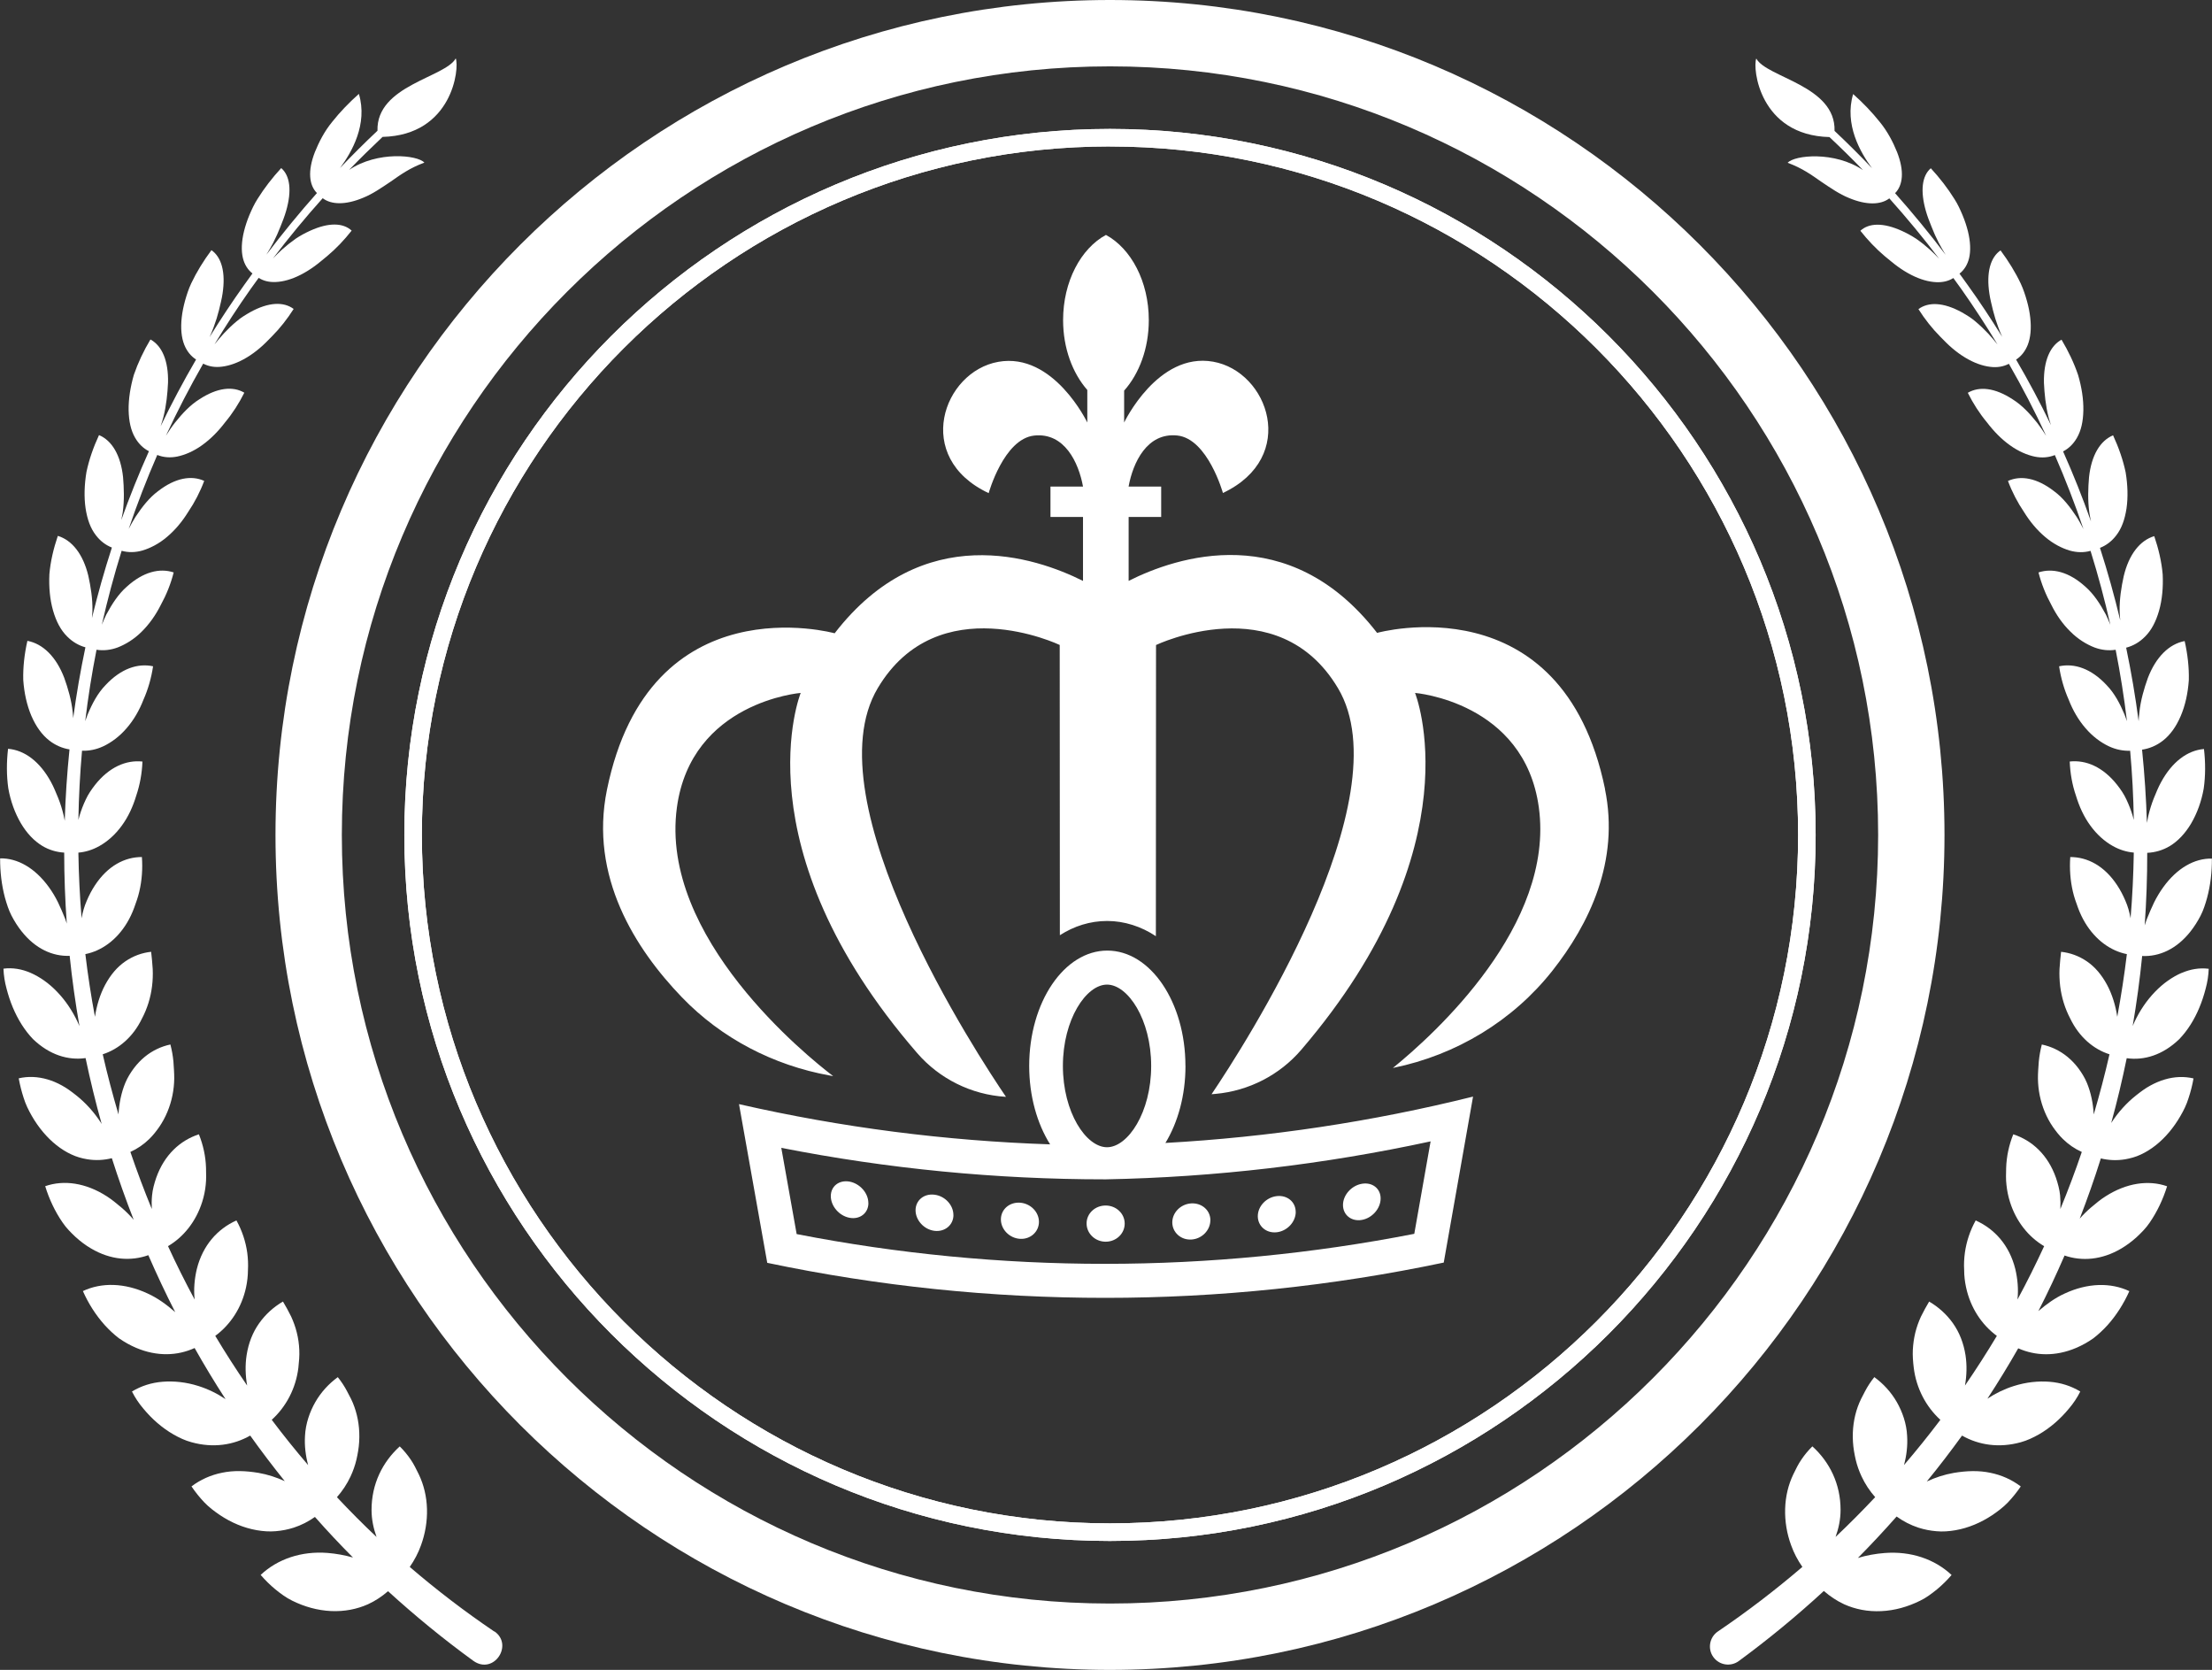 <?xml version="1.0" encoding="UTF-8"?><svg id="uuid-163a2e30-67a0-4bf5-b9a2-146fd7b17ba9" xmlns="http://www.w3.org/2000/svg" viewBox="0 0 437.76 330.4"><rect x="0" y="0" width="437.76" height="330.4" fill="#333333" stroke="none"/><defs><style>.uuid-c6ceeb31-7066-4126-847d-368671a3fd88{fill:#fff;}</style></defs><g id="uuid-8552f483-a4be-41d2-ac82-213643e1cf3f"><path class="uuid-c6ceeb31-7066-4126-847d-368671a3fd88" d="m171.86,238.04c0,1.97-1.67,3.29-3.72,2.91-2.05-.37-3.72-2.31-3.72-4.29,0-1.98,1.66-3.24,3.71-2.87,2.05.38,3.72,2.27,3.72,4.24Z"/><path class="uuid-c6ceeb31-7066-4126-847d-368671a3fd88" d="m188.69,240.39c0,1.97-1.68,3.39-3.75,3.14-2.07-.25-3.74-2.09-3.75-4.06,0-1.98,1.67-3.35,3.74-3.09,2.07.25,3.75,2.04,3.75,4.01Z"/><path class="uuid-c6ceeb31-7066-4126-847d-368671a3fd88" d="m205.61,241.75c0,1.97-1.69,3.5-3.76,3.36-2.08-.13-3.77-1.87-3.77-3.84,0-1.98,1.68-3.44,3.76-3.31,2.08.13,3.77,1.82,3.77,3.79Z"/><path class="uuid-c6ceeb31-7066-4126-847d-368671a3fd88" d="m222.58,242.1c0,1.97-1.68,3.59-3.77,3.58-2.09,0-3.78-1.64-3.77-3.62,0-1.97,1.68-3.54,3.77-3.54,2.08,0,3.77,1.59,3.77,3.57Z"/><path class="uuid-c6ceeb31-7066-4126-847d-368671a3fd88" d="m239.53,241.44c0,1.97-1.68,3.7-3.76,3.81-2.08.12-3.77-1.42-3.77-3.39,0-1.97,1.69-3.65,3.77-3.76,2.08-.11,3.77,1.37,3.77,3.34Z"/><path class="uuid-c6ceeb31-7066-4126-847d-368671a3fd88" d="m256.43,239.78c0,1.97-1.68,3.79-3.75,4.03-2.07.24-3.75-1.19-3.76-3.17,0-1.98,1.68-3.74,3.75-3.98,2.07-.24,3.75,1.14,3.75,3.12Z"/><path class="uuid-c6ceeb31-7066-4126-847d-368671a3fd88" d="m273.23,237.12c0,1.98-1.66,3.89-3.72,4.25-2.05.36-3.73-.97-3.73-2.95,0-1.97,1.67-3.84,3.73-4.2,2.06-.36,3.72.92,3.72,2.9Z"/><path class="uuid-c6ceeb31-7066-4126-847d-368671a3fd88" d="m317.64,156.11c-8.48-41.14-45.11-30.89-45.11-30.89-17.49-22.58-39.77-15.02-49.17-10.29v-12.65s6.44,0,6.44,0v-6.01s-6.45,0-6.45,0c.86-4.72,3.64-10.74,9.65-10.1,6.02.64,9.02,11.37,9.02,11.37,15.02-7.1,9-24.06-1.95-25.98-10.95-1.93-17.6,12.04-17.6,12.04v-6.31c2.97-3.33,4.88-8.33,4.88-13.95,0-7.64-3.51-14.17-8.48-16.86-4.97,2.69-8.48,9.22-8.48,16.86,0,5.55,1.87,10.49,4.79,13.82v6.44s-6.67-13.95-17.61-12.01c-10.95,1.94-16.95,18.91-1.91,25.98,0,0,2.99-10.74,9.01-11.39,6.01-.65,8.8,5.36,9.66,10.09h-6.44s0,6.02,0,6.02h6.44s0,12.65,0,12.65c-9.41-4.71-31.69-12.24-49.15,10.36,0,0-36.64-10.19-45.06,30.95-3.52,17.2,5.62,31.5,14.82,41.06,7.83,8.13,18.12,13.47,29.23,15.48.46.08.72.13.72.13-5.04-3.83-34.44-27.43-30.93-53.16,2.85-20.91,24.5-22.66,24.5-22.66,0,0-12.33,30.44,23.06,71.27,4.42,5.1,10.73,8.22,17.46,8.64h.1c-5.3-7.78-38.7-58.49-25.37-80.86,11.93-20.04,36.01-8.54,36.01-8.54l.03,57.43c2.81-1.81,5.99-2.82,9.37-2.82s6.75,1.09,9.63,3.01l.03-57.61s24.08-11.5,36.01,8.54c13.05,21.9-18.73,71.02-25.02,80.34.27-.02.54-.05.8-.07,6.56-.59,12.67-3.72,16.96-8.73,34.68-40.49,22.51-70.6,22.51-70.6,0,0,21.65,1.75,24.5,22.66,3.17,23.29-20.59,44.81-28.88,51.54.05,0,.09-.02.14-.03,12.4-2.54,23.61-9.3,31.45-19.24,7.21-9.14,13.32-21.61,10.37-35.92Z"/><path class="uuid-c6ceeb31-7066-4126-847d-368671a3fd88" d="m234.6,210.9c0-12.6-6.92-22.82-15.46-22.82s-15.46,10.22-15.46,22.82c0,6,1.58,11.44,4.14,15.52-20.68-.69-41.31-3.33-61.57-7.96,1.86,10.48,3.72,20.95,5.59,31.4,22.05,4.63,44.49,6.94,66.94,6.93,22.44,0,44.89-2.34,66.94-6.98,1.94-10.93,3.87-21.88,5.8-32.84-20.03,4.99-40.43,8.03-60.88,9.17,2.46-4.04,3.97-9.38,3.97-15.24Zm-15.52-16.09c4.12,0,8.74,6.88,8.74,16.09s-4.61,16.09-8.74,16.09-8.73-6.88-8.73-16.09,4.61-16.09,8.73-16.09Zm64.04,31.02c-1.08,6.1-2.15,12.2-3.23,18.29-20.09,3.93-40.63,5.93-61.12,5.94h-.12c-20.46,0-40.95-1.98-60.99-5.89-1.01-5.68-2.02-11.37-3.04-17.06,21.05,4.14,42.53,6.23,64.01,6.23.04,0,.2,0,.25,0,21.57-.41,43.13-2.94,64.24-7.51Z"/><path class="uuid-c6ceeb31-7066-4126-847d-368671a3fd88" d="m219.67,330.4c-91.06,0-165.15-74.11-165.15-165.2S128.61,0,219.67,0s165.15,74.11,165.15,165.2-74.09,165.2-165.15,165.2Zm0-317.27c-83.83,0-152.02,68.22-152.02,152.07s68.2,152.07,152.02,152.07,152.02-68.22,152.02-152.07S303.5,13.13,219.67,13.13Z"/><path class="uuid-c6ceeb31-7066-4126-847d-368671a3fd88" d="m219.67,304.89c-77,0-139.65-62.67-139.65-139.69S142.67,25.51,219.67,25.51s139.65,62.67,139.65,139.69-62.65,139.69-139.65,139.69Zm0-275.92c-75.09,0-136.18,61.11-136.18,136.22s61.09,136.22,136.18,136.22,136.18-61.11,136.18-136.22S294.76,28.98,219.67,28.98Z"/><path class="uuid-c6ceeb31-7066-4126-847d-368671a3fd88" d="m219.67,304.89c-77,0-139.65-62.67-139.65-139.69S142.67,25.51,219.67,25.51s139.65,62.67,139.65,139.69-62.65,139.69-139.65,139.69Zm0-275.92c-75.09,0-136.18,61.11-136.18,136.22s61.09,136.22,136.18,136.22,136.18-61.11,136.18-136.22S294.76,28.98,219.67,28.98Z"/><path class="uuid-c6ceeb31-7066-4126-847d-368671a3fd88" d="m97.82,322.81c-5.88-3.98-11.45-8.25-16.73-12.78.92-1.32,1.68-2.76,2.22-4.27.83-2.27,1.26-4.72,1.19-7.21-.07-2.49-.64-4.78-1.61-6.82-.5-1.01-.99-2.05-1.63-2.97-.63-.93-1.35-1.79-2.15-2.58-3.4,3.09-5.58,7.42-5.58,12.56,0,1.89.38,3.66.99,5.36-2.71-2.55-5.32-5.18-7.84-7.87,1.08-1.23,2-2.61,2.7-4.11.49-1.05.88-2.15,1.15-3.28.26-1.12.48-2.35.55-3.57.15-2.46-.19-4.79-.95-6.92-.37-1.07-.89-2.06-1.43-3.05-.52-1-1.14-1.94-1.85-2.82-1.79,1.31-3.31,2.96-4.44,4.92-1.11,1.94-1.93,4.28-2.05,6.71-.12,1.94.12,3.89.62,5.77-2.5-2.92-4.9-5.9-7.2-8.96,2.85-2.59,4.78-6.23,5.27-10.31.13-1.17.24-2.39.18-3.54-.05-1.16-.21-2.3-.49-3.4-.27-1.1-.65-2.16-1.12-3.18-.49-1.01-1.04-1.99-1.62-2.97-1.84,1.07-3.46,2.52-4.73,4.32-1.27,1.8-2.09,3.89-2.47,6.31-.3,1.98-.24,4,.11,5.99-2.21-3.22-4.32-6.5-6.31-9.83,3.01-2.21,5.23-5.59,6.09-9.59.25-1.15.37-2.29.38-3.42.06-1.16.01-2.31-.14-3.43-.31-2.25-1.04-4.41-2.14-6.4-3.74,1.68-6.66,4.91-7.84,9.61-.46,1.94-.65,4.02-.43,6.04-1.87-3.47-3.63-6.99-5.27-10.56,3.1-1.82,5.55-4.9,6.77-8.77.35-1.11.58-2.23.69-3.35.13-1.13.08-2.23.06-3.38-.07-2.28-.56-4.51-1.41-6.63-3.74,1.22-6.85,4.09-8.45,8.61-.38,1.12-.72,2.32-.82,3.5-.09.88-.09,1.77-.05,2.67-1.53-3.72-2.94-7.49-4.24-11.29,1.37-.62,2.64-1.48,3.75-2.57.73-.71,1.35-1.5,1.98-2.4.61-.9,1.15-1.88,1.59-2.94.89-2.13,1.33-4.36,1.36-6.61.01-1.12-.09-2.24-.16-3.38-.11-1.13-.31-2.26-.6-3.36-1.84.39-3.58,1.21-5.11,2.47-.76.63-1.47,1.37-2.12,2.23-.63.85-1.25,1.83-1.69,2.89-.8,1.93-1.23,4.06-1.35,6.25-1.16-3.94-2.21-7.9-3.12-11.9,3.21-1.03,6.03-3.48,7.75-7.04,1.07-2.02,1.74-4.2,2.01-6.44.14-1.12.18-2.25.13-3.39-.07-1.13-.18-2.27-.31-3.41-1.79.19-3.53.81-5.12,1.9-1.59,1.09-2.9,2.63-3.99,4.65-1.01,1.9-1.67,4.06-2.01,6.31-.77-4.11-1.4-8.24-1.9-12.4,3.2-.64,6.19-2.78,8.24-6.19.57-.95,1.04-1.94,1.42-2.98.38-1.04.77-2.12,1.02-3.22.52-2.21.68-4.51.51-6.82-3.44,0-6.77,1.77-9.28,5.58-.63.95-1.17,1.98-1.63,3.07-.48,1.09-.81,2.23-1.01,3.41,0,.03,0,.05-.01.08-.36-4.33-.57-8.67-.64-13.01,1.42-.12,2.81-.55,4.15-1.3,1.62-.91,3.14-2.25,4.43-4.02,1.3-1.77,2.22-3.79,2.87-5.95.73-2.15,1.14-4.43,1.23-6.75-3.25-.35-6.6,1.1-9.39,4.63-.68.88-1.36,1.85-1.83,2.89-.5,1.04-.92,2.14-1.26,3.29-.07.25-.13.5-.2.75.08-4.57.32-9.14.72-13.7,1.41.05,2.84-.24,4.21-.88,1.59-.75,3.2-1.93,4.61-3.57,1.42-1.63,2.53-3.56,3.34-5.65.92-2.07,1.56-4.31,1.9-6.61-3.04-.65-6.36.47-9.39,3.71-1.57,1.61-2.64,3.64-3.57,5.86-.16.42-.32.86-.47,1.29.57-4.73,1.31-9.44,2.24-14.13,1.37.21,2.79.07,4.2-.46,1.55-.6,3.24-1.62,4.74-3.12,1.52-1.5,2.79-3.31,3.79-5.31,1.09-1.98,1.97-4.15,2.54-6.41-2.79-.92-6.06-.11-9.3,2.84-1.66,1.46-2.89,3.38-4.03,5.49-.33.64-.6,1.34-.89,2.02,1.11-4.91,2.41-9.79,3.92-14.63,1.3.36,2.7.35,4.13-.06,1.53-.46,3.25-1.32,4.84-2.68,1.61-1.35,3.02-3.04,4.2-4.95,1.27-1.87,2.35-3.95,3.17-6.14-2.53-1.15-5.72-.61-9.13,2.03-1.75,1.3-3.14,3.09-4.46,5.08-.49.76-.93,1.59-1.36,2.41,1.67-4.94,3.56-9.82,5.66-14.65,1.2.48,2.54.6,3.97.31,1.52-.32,3.23-1.04,4.91-2.25,1.69-1.21,3.22-2.77,4.58-4.56,1.45-1.74,2.72-3.72,3.77-5.82-2.25-1.32-5.33-1.03-8.89,1.3-1.82,1.14-3.37,2.79-4.85,4.65-.63.8-1.21,1.67-1.78,2.56,2.24-4.83,4.7-9.58,7.38-14.26,1.07.56,2.32.78,3.7.6,1.51-.18,3.2-.77,4.95-1.83.88-.53,1.73-1.15,2.55-1.85.83-.69,1.59-1.49,2.38-2.29,1.6-1.61,3.06-3.46,4.32-5.45-1.97-1.46-4.93-1.39-8.6.64-.9.52-1.87,1.09-2.7,1.82-.86.71-1.69,1.51-2.51,2.38-.62.69-1.25,1.41-1.85,2.16,2.25-3.72,4.63-7.38,7.17-10.98.51-.73,1.05-1.45,1.57-2.17.93.6,2.06.88,3.38.82,1.47-.06,3.15-.52,4.95-1.44.9-.46,1.79-1.01,2.66-1.64.88-.62,1.69-1.35,2.58-2.06,1.74-1.46,3.37-3.17,4.83-5.03-1.68-1.54-4.51-1.67-8.27.05-.93.43-1.9.94-2.83,1.57-.91.64-1.81,1.36-2.69,2.14-.61.55-1.2,1.16-1.79,1.76,3.12-4.11,6.41-8.09,9.85-11.93,1.69,1.29,4.51,1.38,7.99-.08,1.87-.75,3.63-1.97,5.52-3.24,1.86-1.3,3.7-2.65,6.61-3.72-1.33-1.51-9.29-2.35-14.91,1.45,2.16-2.23,4.38-4.41,6.64-6.54,13.84-.34,15.25-13.62,14.48-15.54-2.03,3.78-15.75,5.33-15.49,14.32-2.54,2.39-5.01,4.85-7.41,7.37,2.29-3.07,5.53-8.66,3.73-14.66-1.94,1.72-3.75,3.6-5.27,5.52-1.56,1.89-2.64,4.03-3.43,5.98-1.47,3.77-1.15,6.56.4,8.12-3.5,3.93-6.83,8-10.01,12.2.47-.78.95-1.57,1.36-2.37.54-1.07,1.03-2.14,1.44-3.21.43-1.05.82-2.07,1.11-3.08,1.17-4.04.76-7-.97-8.48-1.76,1.91-3.36,3.98-4.67,6.08-.67,1.03-1.17,2.15-1.63,3.22-.45,1.08-.8,2.15-1.06,3.19-.51,2.08-.56,3.86-.23,5.28.32,1.34,1,2.38,1.9,3.08-.52.73-1.06,1.45-1.57,2.18-2.44,3.41-4.74,6.89-6.92,10.41.3-.66.58-1.32.82-1.99.42-1.12.77-2.25,1.05-3.37.26-1.13.55-2.18.7-3.24.64-4.21-.19-7.21-2.2-8.6-1.56,2.09-2.94,4.33-4,6.57-.53,1.12-.9,2.3-1.22,3.42-.31,1.13-.54,2.25-.66,3.33-.24,2.16-.06,3.96.5,5.39.53,1.32,1.34,2.28,2.34,2.93-2.53,4.34-4.87,8.74-7.02,13.21.19-.6.4-1.2.55-1.81.59-2.33.82-4.7.92-6.83.1-4.31-1.18-7.29-3.48-8.54-1.35,2.25-2.47,4.63-3.28,6.99-.7,2.41-1.07,4.8-1.04,7,.05,2.21.45,4,1.26,5.41.71,1.25,1.66,2.15,2.76,2.71-2.01,4.48-3.83,9.02-5.47,13.61.09-.52.22-1.04.29-1.55.33-2.38.24-4.79.06-6.94-.47-4.34-2.2-7.24-4.76-8.31-1.11,2.39-1.98,4.88-2.49,7.33-.41,2.49-.49,4.92-.17,7.14.34,2.22.98,3.98,2.03,5.33.89,1.18,1.98,1.98,3.18,2.45-1.5,4.61-2.81,9.27-3.95,13.95.03-.47.09-.94.1-1.4.05-2.41-.34-4.81-.81-6.95-1.04-4.31-3.23-7.06-6.04-7.91-.85,2.5-1.46,5.08-1.67,7.59-.12,2.54.1,4.98.72,7.17.63,2.19,1.53,3.89,2.79,5.14,1.08,1.09,2.31,1.79,3.62,2.15-.98,4.65-1.79,9.33-2.42,14.02-.03-.38-.04-.75-.09-1.13-.24-2.41-.93-4.76-1.68-6.85-1.61-4.2-4.24-6.75-7.29-7.32-.59,2.58-.89,5.23-.82,7.76.18,2.55.71,4.97,1.61,7.09.92,2.12,2.09,3.73,3.51,4.85,1.25.98,2.62,1.55,4.03,1.78-.48,4.7-.8,9.41-.94,14.12-.07-.34-.13-.69-.21-1.03-.28-1.19-.64-2.35-1.08-3.46-.47-1.12-.88-2.18-1.44-3.19-2.18-4.02-5.23-6.3-8.49-6.56-.31,2.64-.31,5.31.05,7.82.44,2.52,1.3,4.88,2.48,6.9,1.19,2.02,2.63,3.5,4.21,4.47,1.38.84,2.88,1.26,4.37,1.35,0,4.69.18,9.37.51,14.04-.1-.3-.19-.6-.3-.9-.45-1.15-.95-2.27-1.45-3.33-.53-1.07-1.13-2.08-1.82-3.02-2.74-3.77-6.19-5.72-9.62-5.65-.02,2.66.3,5.32.96,7.79.35,1.23.72,2.42,1.29,3.53.58,1.11,1.23,2.15,1.98,3.09,2.76,3.5,6.2,5.01,9.53,4.87.48,4.66,1.13,9.29,1.94,13.91-.12-.28-.24-.57-.37-.84-1.04-2.21-2.4-4.24-4.06-5.96-1.64-1.72-3.47-2.97-5.24-3.74-1.76-.77-3.59-1.06-5.37-.83.05,1.34.26,2.66.61,3.94.33,1.28.74,2.54,1.24,3.73,1,2.38,2.33,4.53,3.99,6.26,3.26,3.14,6.98,4.26,10.41,3.76.92,4.38,1.98,8.74,3.19,13.05-.05-.08-.09-.17-.14-.24-1.34-2.07-2.99-3.92-4.91-5.44-.96-.76-1.85-1.42-2.81-1.94-.95-.53-1.91-.93-2.87-1.21-1.93-.56-3.86-.64-5.69-.21.24,1.32.57,2.62.98,3.88.39,1.27.98,2.46,1.63,3.59,1.31,2.26,2.95,4.24,4.87,5.76.96.76,1.95,1.37,2.95,1.83.98.47,2.06.77,3.08.94,1.69.29,3.35.19,4.92-.2,1.31,4.1,2.75,8.16,4.32,12.18-.75-.87-1.57-1.69-2.44-2.43-.96-.8-1.87-1.57-2.91-2.23-4.1-2.63-8.45-3.28-12.16-1.98.79,2.57,1.95,5.03,3.43,7.17.72,1.08,1.66,2.02,2.59,2.89.95.86,1.97,1.63,3.05,2.26,3.89,2.3,7.88,2.56,11.34,1.33,1.66,3.8,3.42,7.56,5.32,11.27-1.68-1.46-3.43-2.77-5.48-3.7-4.52-2.1-9.08-2.22-12.79-.47,1.09,2.47,2.56,4.77,4.31,6.72.88.97,1.83,1.86,2.84,2.63,1.07.74,2.2,1.38,3.38,1.88,4.14,1.76,8.18,1.59,11.58.04,1.93,3.42,3.97,6.8,6.12,10.11-1.64-1.1-3.44-1.99-5.38-2.6-2.42-.77-4.85-1.01-7.05-.84-2.2.17-4.26.82-6.09,1.93.61,1.21,1.36,2.34,2.24,3.37.86,1.04,1.79,2,2.79,2.86,1,.86,2.07,1.63,3.19,2.27,1.13.64,2.27,1.19,3.54,1.53,4.32,1.21,8.36.56,11.64-1.31,2.18,3.06,4.47,6.07,6.84,9.02-1.63-.75-3.37-1.32-5.2-1.64-2.6-.43-4.94-.5-7.2-.03-2.24.45-4.3,1.37-6.06,2.71.76,1.12,1.61,2.18,2.54,3.16.93.97,2.02,1.79,3.12,2.53,2.22,1.48,4.68,2.52,7.25,2.97,1.29.22,2.52.31,3.77.2,1.24-.1,2.43-.34,3.55-.7,1.52-.49,2.92-1.22,4.2-2.12,2.42,2.74,4.93,5.42,7.53,8.03-1.63-.47-3.33-.77-5.03-.91-5.17-.4-9.89,1.2-13.24,4.35.89,1.03,1.86,1.99,2.9,2.85,1.05.85,2.12,1.65,3.33,2.24,2.41,1.2,5.02,1.93,7.69,2.06,2.67.12,5.14-.37,7.33-1.35,1.46-.67,2.77-1.55,3.96-2.58,5.33,4.86,10.96,9.48,16.91,13.8,4.02,2.81,7.98-3.19,4.14-5.85Z"/><path class="uuid-c6ceeb31-7066-4126-847d-368671a3fd88" d="m431.71,192.51c-1.76.77-3.59,2.02-5.24,3.74-1.66,1.72-3.02,3.75-4.06,5.96-.12.26-.23.53-.35.8.79-4.6,1.42-9.22,1.88-13.86,3.35.16,6.8-1.34,9.57-4.86.74-.94,1.4-1.98,1.98-3.09.57-1.11.95-2.3,1.29-3.53.67-2.47.98-5.13.96-7.79-3.44-.08-6.89,1.88-9.62,5.65-.68.94-1.29,1.96-1.82,3.02-.5,1.07-1,2.18-1.45,3.33-.15.4-.28.81-.41,1.21.34-4.78.51-9.56.5-14.35,1.53-.07,3.07-.5,4.49-1.35,1.57-.96,3.01-2.45,4.21-4.47,1.18-2.02,2.04-4.38,2.48-6.9.36-2.51.36-5.19.05-7.82-3.26.26-6.31,2.54-8.49,6.56-.56,1.01-.97,2.07-1.44,3.19-.44,1.12-.8,2.27-1.08,3.46-.11.47-.2.94-.28,1.41-.15-4.84-.47-9.67-.96-14.49,1.44-.22,2.85-.79,4.13-1.79,1.43-1.12,2.6-2.73,3.51-4.85.91-2.12,1.43-4.54,1.61-7.09.07-2.53-.24-5.17-.82-7.76-3.05.57-5.68,3.12-7.29,7.32-.75,2.09-1.44,4.44-1.68,6.85-.07.56-.11,1.12-.14,1.69-.64-4.88-1.46-9.73-2.47-14.55,1.35-.35,2.62-1.06,3.72-2.17,1.26-1.25,2.16-2.95,2.79-5.14.62-2.18.84-4.63.72-7.17-.21-2.51-.82-5.09-1.67-7.59-2.82.84-5.01,3.6-6.04,7.91-.47,2.14-.86,4.54-.81,6.95,0,.6.08,1.2.12,1.8-1.15-4.82-2.49-9.61-4.01-14.34,1.21-.47,2.31-1.28,3.22-2.47,1.05-1.35,1.69-3.11,2.03-5.33.32-2.21.24-4.65-.17-7.14-.51-2.45-1.39-4.95-2.49-7.33-2.56,1.07-4.3,3.97-4.76,8.31-.18,2.15-.27,4.56.06,6.94.07.6.22,1.19.33,1.79-1.65-4.68-3.49-9.3-5.52-13.85,1.09-.57,2.04-1.46,2.75-2.71.81-1.41,1.22-3.2,1.26-5.41.04-2.2-.33-4.59-1.04-7-.8-2.36-1.93-4.74-3.28-6.99-2.29,1.25-3.57,4.23-3.48,8.54.1,2.13.33,4.5.92,6.83.13.51.32,1.02.47,1.53-2.12-4.4-4.42-8.72-6.9-12.96.98-.64,1.78-1.6,2.3-2.9.56-1.43.74-3.23.5-5.39-.12-1.08-.34-2.2-.66-3.33-.32-1.13-.7-2.3-1.22-3.42-1.06-2.24-2.44-4.47-4-6.57-2.01,1.39-2.85,4.39-2.2,8.6.15,1.06.44,2.11.7,3.24.28,1.12.63,2.25,1.05,3.37.23.63.49,1.26.77,1.88-2.18-3.49-4.44-6.95-6.87-10.31-.51-.73-1.05-1.45-1.57-2.18.9-.7,1.58-1.74,1.9-3.08.33-1.42.28-3.2-.23-5.28-.26-1.04-.61-2.11-1.06-3.19-.45-1.07-.95-2.19-1.62-3.22-1.3-2.09-2.9-4.16-4.67-6.08-1.73,1.48-2.13,4.44-.97,8.48.29,1.01.68,2.03,1.11,3.08.41,1.07.89,2.14,1.44,3.21.41.8.88,1.58,1.36,2.36-3.17-4.19-6.51-8.26-10.01-12.2,1.55-1.56,1.87-4.34.4-8.11-.79-1.95-1.87-4.08-3.43-5.98-1.53-1.92-3.33-3.8-5.27-5.52-1.79,6,1.44,11.58,3.73,14.66-2.4-2.52-4.87-4.98-7.41-7.37.26-9-13.46-10.54-15.49-14.32-.77,1.92.64,15.2,14.48,15.54,2.27,2.13,4.48,4.3,6.64,6.54-5.62-3.8-13.58-2.97-14.91-1.45,2.91,1.07,4.75,2.42,6.61,3.72,1.89,1.27,3.65,2.49,5.52,3.24,3.47,1.46,6.3,1.37,7.99.08,3.44,3.84,6.73,7.82,9.85,11.93-.59-.6-1.18-1.22-1.79-1.76-.88-.79-1.78-1.51-2.69-2.14-.92-.62-1.89-1.13-2.83-1.57-3.76-1.72-6.59-1.6-8.27-.05,1.47,1.86,3.1,3.57,4.83,5.03.89.71,1.71,1.44,2.58,2.06.87.63,1.76,1.18,2.66,1.64,1.8.92,3.48,1.38,4.95,1.44,1.32.06,2.44-.22,3.38-.82.52.72,1.06,1.44,1.57,2.17,2.54,3.6,4.92,7.26,7.17,10.97-.6-.75-1.22-1.47-1.84-2.15-.81-.86-1.65-1.66-2.51-2.38-.83-.73-1.8-1.3-2.7-1.82-3.67-2.02-6.63-2.09-8.6-.64,1.26,1.99,2.72,3.84,4.32,5.45.8.81,1.55,1.6,2.38,2.29.82.7,1.67,1.32,2.55,1.85,1.75,1.06,3.44,1.65,4.95,1.83,1.38.18,2.63-.04,3.7-.6,2.68,4.67,5.15,9.43,7.38,14.25-.56-.89-1.15-1.75-1.77-2.56-1.48-1.86-3.03-3.51-4.85-4.65-3.55-2.33-6.64-2.62-8.89-1.3,1.05,2.1,2.32,4.08,3.77,5.82,1.36,1.79,2.89,3.36,4.58,4.56,1.68,1.21,3.39,1.93,4.91,2.25,1.42.29,2.77.17,3.97-.31,2.1,4.82,3.99,9.71,5.66,14.64-.43-.82-.86-1.65-1.35-2.41-1.32-1.99-2.7-3.79-4.46-5.08-3.41-2.64-6.6-3.18-9.13-2.03.82,2.19,1.9,4.27,3.17,6.14,1.18,1.91,2.59,3.6,4.2,4.95,1.6,1.36,3.31,2.22,4.84,2.68,1.43.41,2.83.42,4.13.06,1.51,4.83,2.81,9.71,3.92,14.62-.29-.68-.56-1.38-.89-2.02-1.13-2.11-2.37-4.03-4.03-5.49-3.24-2.95-6.51-3.76-9.3-2.84.58,2.26,1.45,4.42,2.54,6.41,1,2.01,2.26,3.82,3.79,5.31,1.5,1.5,3.19,2.52,4.74,3.12,1.41.53,2.83.67,4.2.46.93,4.69,1.67,9.4,2.24,14.13-.15-.44-.31-.87-.47-1.29-.93-2.21-2-4.24-3.57-5.86-3.03-3.25-6.36-4.37-9.39-3.71.34,2.3.98,4.53,1.9,6.61.81,2.09,1.92,4.01,3.34,5.65,1.41,1.64,3.02,2.82,4.61,3.57,1.37.64,2.8.93,4.21.88.41,4.56.65,9.13.72,13.7-.07-.25-.12-.51-.2-.76-.34-1.15-.77-2.26-1.26-3.29-.47-1.04-1.14-2.01-1.83-2.89-2.79-3.54-6.14-4.98-9.39-4.63.09,2.31.49,4.6,1.23,6.75.65,2.15,1.57,4.18,2.87,5.95,1.29,1.77,2.81,3.11,4.43,4.02,1.34.75,2.73,1.18,4.15,1.3-.07,4.35-.28,8.69-.64,13.02,0-.03,0-.05-.01-.08-.21-1.18-.53-2.32-1.01-3.41-.46-1.09-1-2.12-1.63-3.07-2.5-3.81-5.84-5.58-9.28-5.58-.17,2.3,0,4.61.51,6.82.25,1.1.64,2.18,1.02,3.22.38,1.04.85,2.03,1.42,2.98,2.06,3.41,5.04,5.55,8.25,6.19-.5,4.15-1.14,8.29-1.9,12.4-.34-2.26-1-4.41-2.01-6.31-1.09-2.02-2.4-3.56-3.99-4.65-1.59-1.09-3.33-1.71-5.12-1.9-.13,1.14-.24,2.28-.31,3.41-.05,1.13,0,2.27.13,3.39.28,2.24.94,4.42,2.01,6.44,1.72,3.57,4.54,6.02,7.75,7.04-.91,4-1.96,7.97-3.12,11.9-.12-2.19-.55-4.32-1.35-6.25-.44-1.06-1.06-2.04-1.69-2.89-.64-.85-1.36-1.6-2.12-2.23-1.53-1.26-3.26-2.08-5.11-2.47-.29,1.11-.49,2.23-.6,3.36-.08,1.14-.18,2.26-.17,3.38.03,2.24.47,4.48,1.36,6.61.44,1.06.98,2.05,1.59,2.94.63.9,1.25,1.69,1.98,2.4,1.11,1.09,2.37,1.95,3.75,2.57-1.29,3.8-2.71,7.57-4.24,11.29.04-.9.03-1.8-.05-2.67-.11-1.18-.44-2.37-.82-3.5-1.59-4.53-4.71-7.4-8.45-8.61-.85,2.11-1.33,4.35-1.41,6.63-.02,1.14-.08,2.25.06,3.38.12,1.12.34,2.25.69,3.35,1.21,3.87,3.67,6.95,6.77,8.77-1.65,3.57-3.4,7.09-5.28,10.56.22-2.02.03-4.1-.43-6.04-1.17-4.7-4.09-7.93-7.84-9.61-1.1,1.99-1.83,4.15-2.14,6.4-.15,1.12-.21,2.27-.14,3.43,0,1.13.13,2.27.38,3.42.86,4,3.08,7.38,6.09,9.59-2,3.34-4.11,6.62-6.31,9.83.35-1.99.41-4.01.11-5.99-.38-2.42-1.21-4.51-2.47-6.31-1.27-1.8-2.89-3.24-4.73-4.32-.58.97-1.12,1.96-1.62,2.97-.47,1.02-.85,2.08-1.12,3.18-.27,1.1-.43,2.24-.49,3.4-.06,1.16.04,2.37.18,3.54.5,4.08,2.43,7.72,5.27,10.31-2.3,3.05-4.7,6.03-7.2,8.95.51-1.88.74-3.82.62-5.77-.11-2.44-.94-4.77-2.05-6.71-1.13-1.96-2.65-3.61-4.44-4.92-.71.88-1.33,1.82-1.85,2.82-.53.99-1.05,1.98-1.43,3.05-.76,2.13-1.1,4.46-.95,6.92.07,1.22.29,2.45.55,3.57.27,1.14.66,2.23,1.15,3.28.7,1.5,1.61,2.88,2.7,4.11-2.53,2.69-5.14,5.32-7.84,7.87.61-1.7.99-3.47.99-5.36,0-5.14-2.18-9.48-5.58-12.56-.8.78-1.52,1.65-2.15,2.58-.64.92-1.14,1.96-1.63,2.97-.97,2.03-1.54,4.32-1.61,6.82-.07,2.49.35,4.94,1.19,7.21.54,1.52,1.3,2.95,2.22,4.27-5.28,4.52-10.85,8.8-16.73,12.78-1.67,1.14-2.07,3.46-.87,5.08,1.17,1.6,3.41,1.94,5.01.77,5.87-4.31,11.49-8.94,16.84-13.87,1.2,1.05,2.54,1.95,4.03,2.64,2.19.98,4.66,1.48,7.33,1.35,2.67-.12,5.27-.86,7.69-2.06,1.22-.59,2.28-1.39,3.33-2.24,1.04-.86,2.01-1.82,2.9-2.85-3.35-3.15-8.07-4.75-13.24-4.35-1.8.14-3.59.46-5.3.98,2.63-2.66,5.18-5.39,7.66-8.2,1.31.94,2.76,1.7,4.33,2.21,1.13.36,2.31.6,3.55.7,1.26.12,2.48.02,3.78-.2,2.57-.45,5.03-1.5,7.25-2.97,1.1-.75,2.19-1.56,3.12-2.53.92-.97,1.78-2.04,2.54-3.16-1.76-1.34-3.82-2.26-6.06-2.71-2.26-.47-4.6-.4-7.2.03-1.88.33-3.67.92-5.34,1.7,2.43-2.96,4.74-5.99,6.98-9.08,3.29,1.87,7.33,2.51,11.64,1.31,1.27-.35,2.41-.9,3.54-1.53,1.12-.64,2.19-1.41,3.19-2.27,1-.86,1.94-1.83,2.79-2.86.88-1.03,1.63-2.15,2.24-3.37-1.82-1.11-3.89-1.76-6.09-1.93-2.2-.17-4.63.07-7.05.84-1.88.59-3.64,1.45-5.24,2.51,2.14-3.27,4.17-6.59,6.1-9.97,3.37,1.5,7.37,1.66,11.46-.08,1.18-.5,2.31-1.13,3.38-1.88,1.01-.77,1.96-1.66,2.84-2.63,1.75-1.95,3.21-4.26,4.31-6.72-3.71-1.75-8.27-1.63-12.79.47-1.94.88-3.61,2.11-5.21,3.47,1.85-3.61,3.57-7.28,5.18-10.99,3.43,1.18,7.38.89,11.22-1.38,1.08-.64,2.1-1.4,3.05-2.26.93-.87,1.87-1.81,2.59-2.89,1.47-2.14,2.63-4.6,3.43-7.17-3.71-1.3-8.06-.64-12.16,1.98-1.04.65-1.95,1.42-2.91,2.23-.79.67-1.53,1.41-2.22,2.19,1.52-3.93,2.92-7.9,4.18-11.91,1.54.37,3.17.45,4.83.17,1.02-.18,2.1-.47,3.08-.94,1-.46,1.98-1.07,2.95-1.83,1.92-1.52,3.56-3.5,4.87-5.76.66-1.13,1.25-2.32,1.63-3.59.42-1.26.75-2.56.98-3.88-1.84-.43-3.77-.36-5.69.21-.96.28-1.92.69-2.87,1.21-.96.52-1.85,1.18-2.81,1.94-1.92,1.52-3.57,3.37-4.91,5.44,0,0,0,.01-.01.02,1.17-4.24,2.19-8.52,3.07-12.82,3.43.49,7.13-.62,10.39-3.76,1.66-1.72,3-3.87,3.99-6.26.5-1.19.91-2.44,1.24-3.73.35-1.28.56-2.6.61-3.94-1.79-.23-3.61.06-5.37.83Z"/></g></svg>